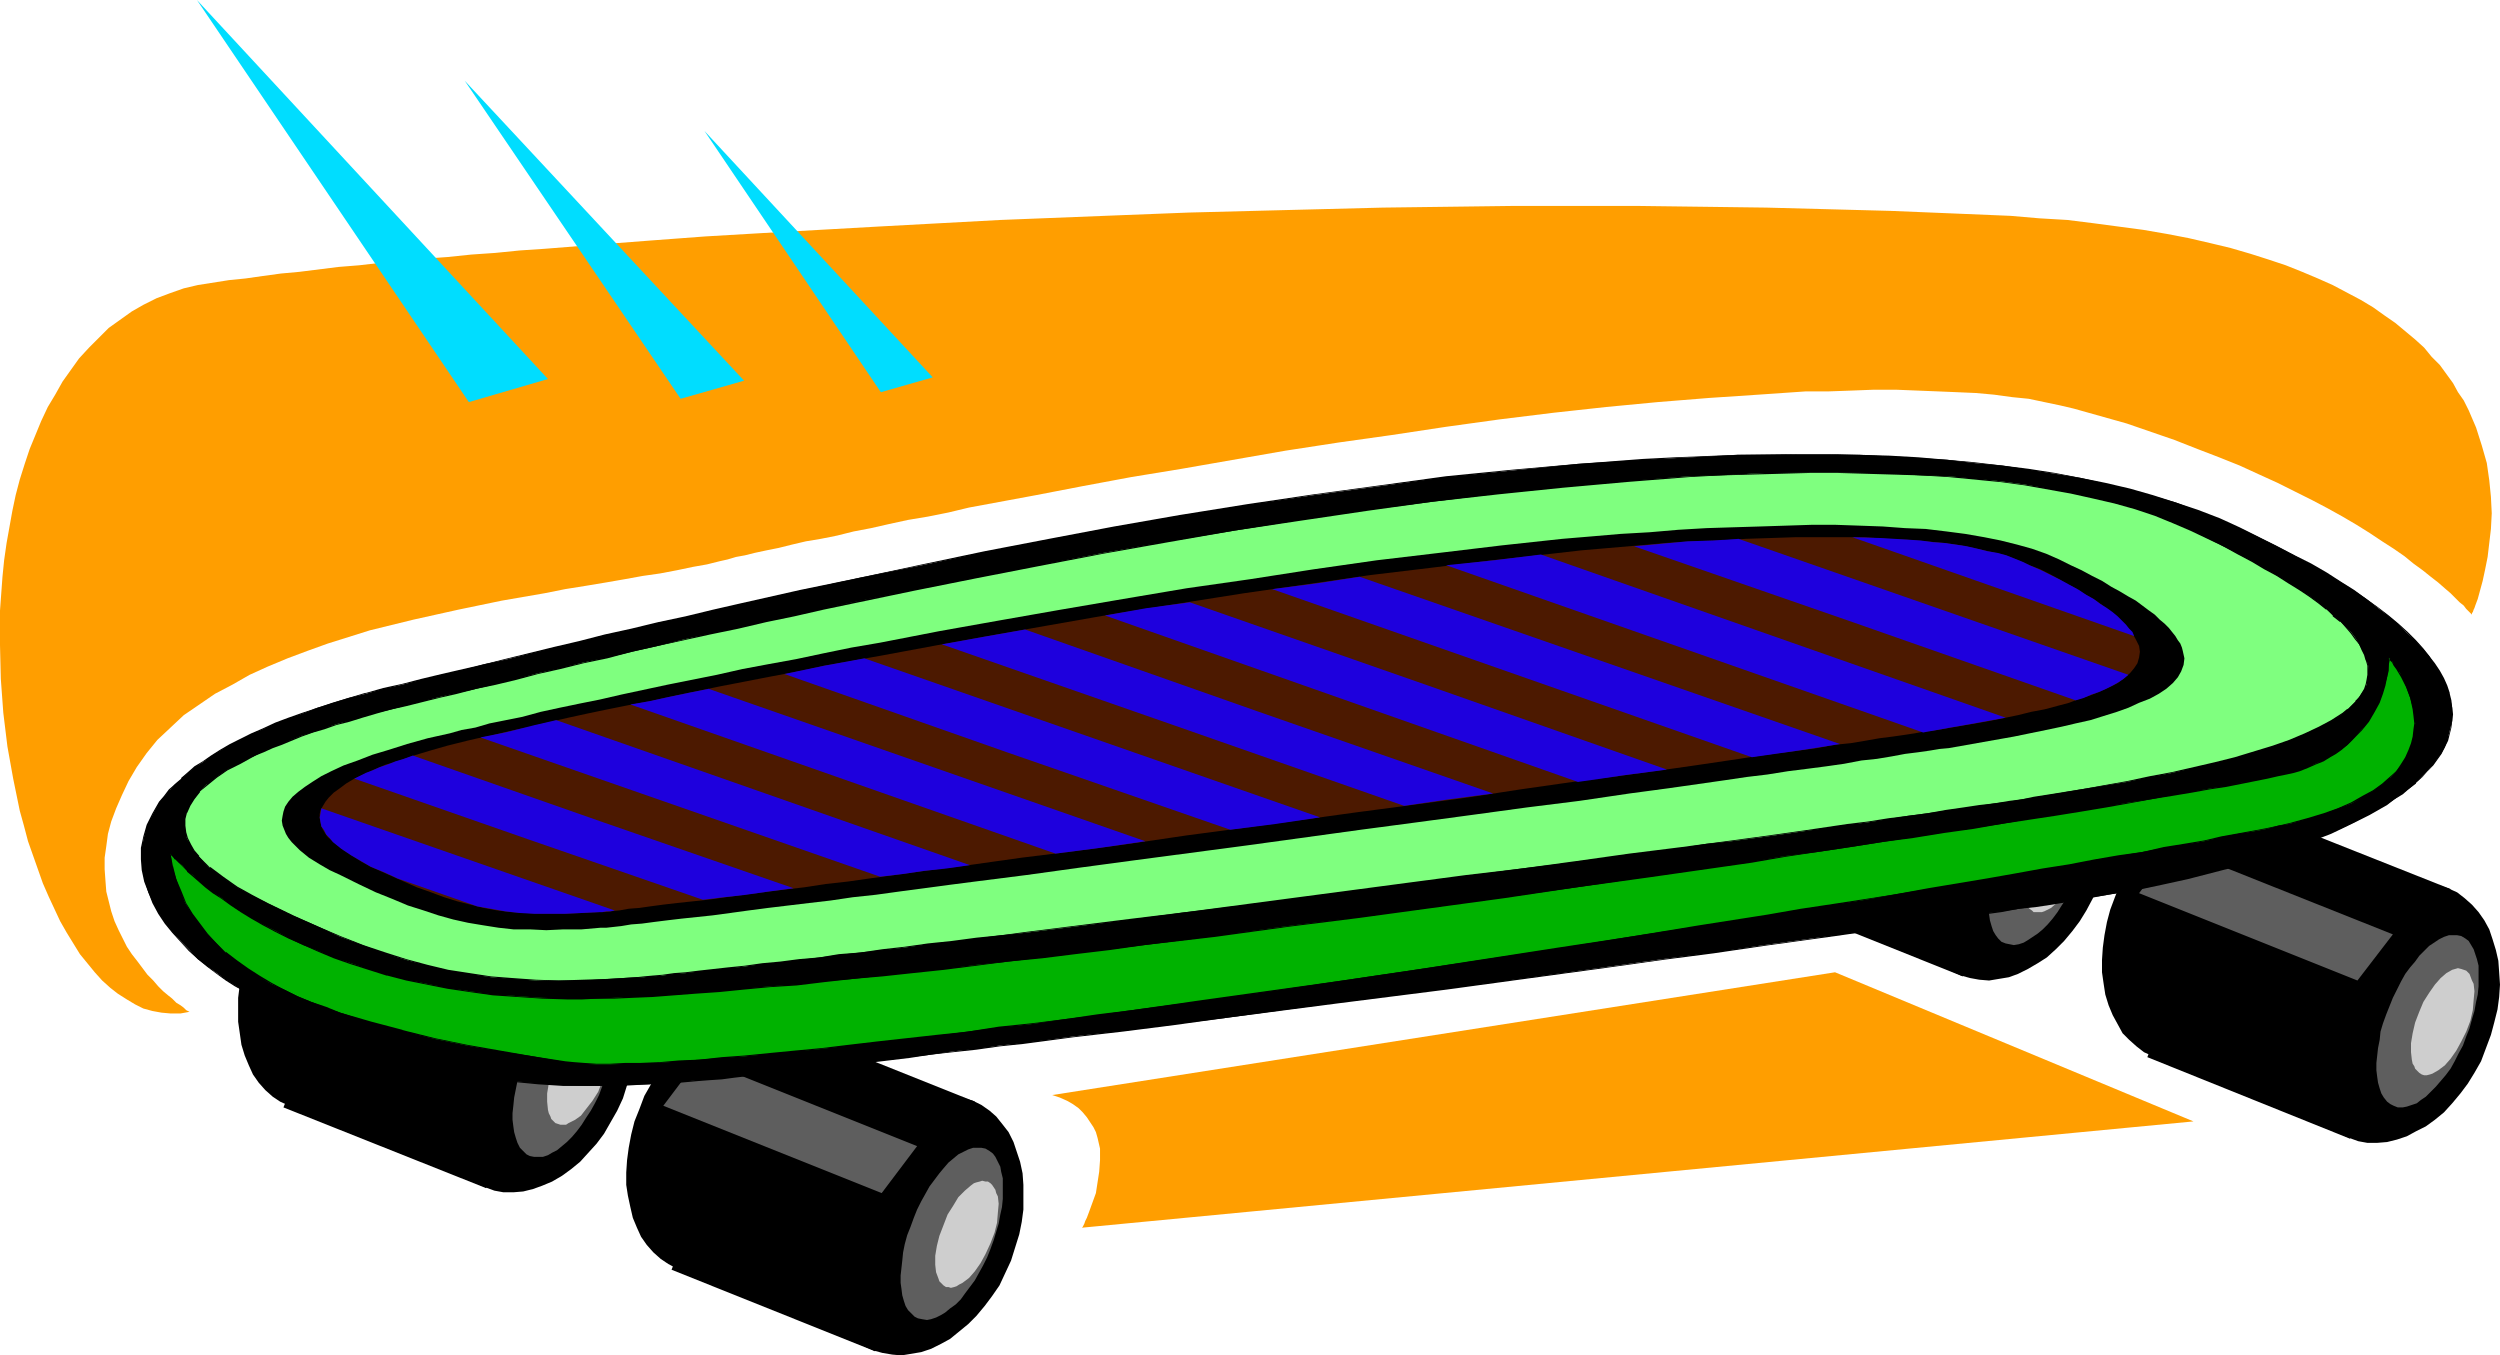 <?xml version="1.0" encoding="UTF-8" standalone="no"?>
<svg
   version="1.0"
   width="129.724mm"
   height="70.332mm"
   id="svg48"
   sodipodi:docname="Skateboard 08.wmf"
   xmlns:inkscape="http://www.inkscape.org/namespaces/inkscape"
   xmlns:sodipodi="http://sodipodi.sourceforge.net/DTD/sodipodi-0.dtd"
   xmlns="http://www.w3.org/2000/svg"
   xmlns:svg="http://www.w3.org/2000/svg">
  <sodipodi:namedview
     id="namedview48"
     pagecolor="#ffffff"
     bordercolor="#000000"
     borderopacity="0.25"
     inkscape:showpageshadow="2"
     inkscape:pageopacity="0.0"
     inkscape:pagecheckerboard="0"
     inkscape:deskcolor="#d1d1d1"
     inkscape:document-units="mm" />
  <defs
     id="defs1">
    <pattern
       id="WMFhbasepattern"
       patternUnits="userSpaceOnUse"
       width="6"
       height="6"
       x="0"
       y="0" />
  </defs>
  <path
     style="fill:#000000;fill-opacity:1;fill-rule:evenodd;stroke:none"
     d="m 190.849,215.889 1.616,0.808 1.616,1.131 1.293,1.131 1.293,1.616 1.131,1.454 0.97,1.939 0.646,1.939 0.646,1.939 0.485,2.262 0.162,2.262 v 2.424 2.424 l -0.323,2.424 -0.485,2.424 -0.808,2.586 -0.808,2.586 -1.131,2.424 -1.131,2.424 -1.454,2.101 -1.454,1.939 -1.616,1.939 -1.616,1.616 -1.778,1.454 -1.778,1.454 -1.778,0.97 -1.939,0.97 -1.939,0.646 -1.939,0.323 -1.939,0.323 -1.778,-0.162 -1.939,-0.323 -1.778,-0.485 -1.778,-0.808 -1.454,-1.131 -1.454,-1.293 -1.293,-1.454 -1.131,-1.616 -0.808,-1.778 -0.808,-1.939 -0.646,-2.101 -0.323,-2.101 -0.323,-2.262 v -2.424 l 0.162,-2.424 0.162,-2.424 0.646,-2.586 0.646,-2.424 0.97,-2.586 1.131,-2.586 1.131,-2.262 1.293,-2.101 1.616,-2.101 1.454,-1.778 1.778,-1.778 1.616,-1.454 1.778,-1.293 1.939,-0.97 1.939,-0.97 1.939,-0.646 1.778,-0.485 1.939,-0.162 1.939,0.162 1.939,0.323 z"
     id="path1" />
  <path
     style="fill:#000000;fill-opacity:1;fill-rule:evenodd;stroke:none"
     d="m 152.389,199.892 1.778,0.808 1.454,0.97 1.454,1.293 1.293,1.454 1.131,1.616 0.808,1.778 0.808,1.939 0.485,2.101 0.485,2.262 0.162,2.262 0.162,2.424 -0.162,2.424 -0.323,2.424 -0.485,2.424 -0.646,2.586 -0.97,2.586 -1.131,2.424 -1.293,2.262 -1.293,2.262 -1.454,1.939 -1.616,1.939 -1.616,1.616 -1.778,1.454 -1.778,1.293 -1.939,1.131 -1.939,0.808 -1.778,0.808 -1.939,0.323 -1.939,0.162 h -1.939 l -1.778,-0.323 -1.778,-0.485 -1.778,-0.97 -1.454,-0.97 -1.454,-1.293 -1.293,-1.454 -1.131,-1.616 -0.808,-1.778 -0.808,-1.939 -0.485,-2.101 -0.485,-2.262 -0.323,-2.101 v -2.424 l 0.162,-2.424 0.323,-2.424 0.485,-2.586 0.646,-2.586 0.97,-2.424 0.97,-2.586 1.293,-2.262 1.293,-2.101 1.616,-2.101 1.454,-1.939 1.778,-1.616 1.778,-1.454 1.778,-1.293 1.778,-1.131 1.939,-0.808 1.939,-0.646 1.939,-0.485 1.778,-0.162 h 1.939 l 1.939,0.323 z"
     id="path2" />
  <path
     style="fill:#000000;fill-opacity:1;fill-rule:evenodd;stroke:none"
     d="m 191.173,216.051 -40.077,-15.998 -19.392,48.963 39.915,15.998 z"
     id="path3" />
  <path
     style="fill:#5e5e5e;fill-opacity:1;fill-rule:evenodd;stroke:none"
     d="m 193.273,225.262 0.808,0.485 0.646,0.485 0.485,0.646 0.485,0.97 0.485,0.97 0.162,0.97 0.323,1.293 v 1.293 1.293 1.454 l -0.162,1.616 -0.323,1.454 -0.323,1.778 -0.485,1.616 -0.485,1.616 -0.646,1.778 -0.646,1.616 -0.808,1.616 -0.808,1.454 -0.808,1.454 -0.97,1.293 -0.97,1.293 -0.808,1.131 -0.97,0.97 -1.131,0.808 -0.97,0.808 -0.808,0.485 -0.97,0.485 -0.97,0.323 -0.808,0.162 -0.97,-0.162 -0.808,-0.162 -0.646,-0.323 -0.646,-0.646 -0.646,-0.646 -0.485,-0.808 -0.323,-0.97 -0.323,-1.131 -0.162,-1.293 -0.162,-1.131 v -1.454 l 0.162,-1.454 0.162,-1.454 0.162,-1.616 0.323,-1.616 0.485,-1.778 0.646,-1.616 0.646,-1.778 0.646,-1.616 0.808,-1.616 0.808,-1.454 0.808,-1.454 0.97,-1.293 0.97,-1.293 0.808,-0.97 0.97,-1.131 0.97,-0.808 0.97,-0.808 0.97,-0.485 0.97,-0.485 0.97,-0.323 h 0.808 0.808 z"
     id="path4" />
  <path
     style="fill:#cecece;fill-opacity:1;fill-rule:evenodd;stroke:none"
     d="m 193.758,231.725 0.485,0.323 0.323,0.323 0.323,0.485 0.323,0.485 0.162,0.646 0.323,0.646 0.162,1.454 -0.162,1.778 -0.162,1.939 -0.485,1.939 -0.808,2.101 -0.97,2.101 -0.97,1.778 -1.131,1.616 -1.131,1.293 -1.293,0.97 -0.646,0.323 -0.485,0.323 -0.485,0.162 -0.646,0.162 -0.485,-0.162 h -0.485 l -0.485,-0.323 -0.323,-0.323 -0.485,-0.485 -0.162,-0.485 -0.485,-1.293 -0.162,-1.454 v -1.778 l 0.323,-1.939 0.485,-1.939 0.808,-2.101 0.808,-2.101 1.131,-1.778 0.97,-1.616 1.293,-1.293 1.131,-0.97 0.646,-0.485 0.485,-0.162 0.646,-0.162 0.485,-0.162 0.646,0.162 z"
     id="path5" />
  <path
     style="fill:#5e5e5e;fill-opacity:1;fill-rule:evenodd;stroke:none"
     d="m 137.037,207.648 42.824,17.129 -6.949,9.211 -42.824,-17.129 z"
     id="path6" />
  <path
     style="fill:#000000;fill-opacity:1;fill-rule:evenodd;stroke:none"
     d="m 480.113,174.198 1.778,0.808 1.454,1.131 1.454,1.293 1.293,1.454 1.131,1.616 0.97,1.778 0.646,1.939 0.646,2.101 0.485,2.101 0.162,2.262 0.162,2.424 -0.162,2.424 -0.323,2.424 -0.646,2.586 -0.646,2.424 -0.97,2.586 -0.97,2.586 -1.293,2.262 -1.293,2.101 -1.454,1.939 -1.616,1.939 -1.616,1.778 -1.778,1.454 -1.778,1.293 -1.939,0.97 -1.778,0.97 -1.939,0.646 -1.939,0.485 -1.939,0.162 h -1.939 l -1.778,-0.323 -1.778,-0.646 -1.778,-0.808 -1.454,-0.97 -1.454,-1.293 -1.293,-1.454 -1.131,-1.778 -0.97,-1.778 -0.646,-1.778 -0.646,-2.101 -0.323,-2.262 -0.323,-2.262 v -2.424 l 0.162,-2.424 0.323,-2.424 0.485,-2.586 0.646,-2.424 0.97,-2.586 0.97,-2.424 1.293,-2.262 1.293,-2.262 1.616,-1.939 1.454,-1.939 1.616,-1.616 1.778,-1.454 1.778,-1.293 1.939,-1.131 1.939,-0.808 1.778,-0.646 1.939,-0.485 1.939,-0.162 h 1.939 l 1.778,0.323 z"
     id="path7" />
  <path
     style="fill:#000000;fill-opacity:1;fill-rule:evenodd;stroke:none"
     d="m 441.814,158.2 1.778,0.97 1.454,0.97 1.454,1.293 1.293,1.454 0.97,1.616 0.97,1.778 0.808,1.939 0.646,2.101 0.323,2.101 0.162,2.262 0.162,2.424 -0.162,2.424 -0.323,2.424 -0.485,2.586 -0.646,2.424 -0.97,2.586 -1.131,2.424 -1.293,2.424 -1.293,2.101 -1.454,2.101 -1.616,1.778 -1.616,1.616 -1.778,1.616 -1.778,1.293 -1.939,1.131 -1.939,0.808 -1.778,0.646 -1.939,0.485 -1.939,0.162 h -1.939 l -1.778,-0.323 -1.778,-0.646 -1.778,-0.808 -1.454,-1.131 -1.454,-1.293 -1.293,-1.293 -0.97,-1.778 -0.97,-1.778 -0.808,-1.939 -0.646,-2.101 -0.323,-2.101 -0.323,-2.262 v -2.424 l 0.162,-2.424 0.323,-2.424 0.485,-2.586 0.646,-2.424 0.97,-2.586 0.97,-2.424 1.293,-2.424 1.454,-2.101 1.454,-1.939 1.616,-1.939 1.616,-1.616 1.778,-1.454 1.778,-1.293 1.778,-1.131 1.939,-0.97 1.939,-0.646 1.939,-0.323 1.778,-0.162 h 1.939 l 1.939,0.323 z"
     id="path8" />
  <path
     style="fill:#000000;fill-opacity:1;fill-rule:evenodd;stroke:none"
     d="m 480.598,174.36 -39.915,-15.836 -19.554,48.801 39.754,15.998 z"
     id="path9" />
  <path
     style="fill:#5e5e5e;fill-opacity:1;fill-rule:evenodd;stroke:none"
     d="m 482.699,183.571 0.808,0.485 0.646,0.485 0.485,0.808 0.485,0.808 0.323,0.97 0.323,0.97 0.323,1.293 v 1.293 1.293 1.454 l -0.162,1.616 -0.323,1.454 -0.323,1.778 -0.485,1.616 -0.485,1.778 -0.646,1.616 -0.646,1.778 -0.808,1.454 -0.808,1.616 -0.808,1.454 -0.97,1.293 -0.97,1.131 -0.97,1.131 -0.97,0.97 -0.97,0.97 -0.97,0.646 -0.808,0.646 -0.97,0.323 -0.97,0.323 -0.808,0.162 h -0.97 l -0.808,-0.323 -0.646,-0.323 -0.646,-0.485 -0.646,-0.808 -0.485,-0.808 -0.323,-0.97 -0.323,-1.131 -0.162,-1.131 -0.162,-1.293 v -1.454 l 0.162,-1.454 0.162,-1.454 0.323,-1.616 0.162,-1.616 0.485,-1.616 0.646,-1.778 0.646,-1.616 0.646,-1.616 0.808,-1.616 0.808,-1.616 0.808,-1.454 0.97,-1.293 0.97,-1.131 0.808,-1.131 0.97,-0.97 0.97,-0.97 0.97,-0.646 0.97,-0.646 0.97,-0.485 0.97,-0.323 h 0.808 0.808 z"
     id="path10" />
  <path
     style="fill:#cecece;fill-opacity:1;fill-rule:evenodd;stroke:none"
     d="m 483.183,190.196 0.485,0.162 0.323,0.323 0.323,0.323 0.485,1.293 0.323,0.646 0.162,1.454 -0.162,1.778 -0.162,1.939 -0.485,2.101 -0.808,2.101 -0.97,1.939 -0.97,1.778 -1.131,1.616 -1.131,1.293 -1.293,0.97 -1.131,0.646 -0.485,0.162 -0.646,0.162 h -0.485 l -0.485,-0.162 -0.485,-0.323 -0.323,-0.323 -0.485,-0.485 -0.162,-0.485 -0.323,-0.485 -0.162,-0.808 -0.162,-1.454 v -1.778 l 0.323,-1.939 0.485,-2.101 0.808,-2.101 0.808,-1.939 1.131,-1.778 1.131,-1.616 1.131,-1.293 1.131,-0.97 1.131,-0.646 1.131,-0.323 0.646,0.162 z"
     id="path11" />
  <path
     style="fill:#5e5e5e;fill-opacity:1;fill-rule:evenodd;stroke:none"
     d="m 426.3,166.118 42.986,17.129 -6.949,9.049 -42.824,-17.129 z"
     id="path12" />
  <path
     style="fill:#000000;fill-opacity:1;fill-rule:evenodd;stroke:none"
     d="m 114.574,184.055 1.778,0.808 1.616,0.97 1.293,1.293 1.293,1.454 1.131,1.616 0.97,1.778 0.646,1.939 0.646,2.101 0.323,2.101 0.323,2.424 v 2.262 2.424 l -0.323,2.586 -0.646,2.424 -0.646,2.586 -0.808,2.586 -1.131,2.424 -1.293,2.262 -1.293,2.262 -1.454,1.939 -1.616,1.778 -1.616,1.778 -1.778,1.454 -1.778,1.293 -1.939,1.131 -1.939,0.808 -1.778,0.646 -1.939,0.485 -1.939,0.162 h -1.939 l -1.778,-0.323 -1.778,-0.646 -1.778,-0.808 -1.454,-0.97 -1.454,-1.293 -1.293,-1.454 -1.131,-1.616 -0.808,-1.778 -0.808,-1.939 -0.646,-2.101 -0.323,-2.101 -0.323,-2.424 v -2.262 l 0.162,-2.424 0.323,-2.586 0.485,-2.424 0.646,-2.586 0.97,-2.586 0.97,-2.424 1.293,-2.262 1.293,-2.101 1.454,-2.101 1.616,-1.778 1.616,-1.778 1.778,-1.454 1.939,-1.293 1.778,-0.97 1.778,-0.97 1.939,-0.646 1.939,-0.485 1.939,-0.162 h 1.939 l 1.778,0.323 z"
     id="path13" />
  <path
     style="fill:#000000;fill-opacity:1;fill-rule:evenodd;stroke:none"
     d="m 76.275,168.058 1.778,0.808 1.454,0.97 1.454,1.293 1.293,1.454 0.97,1.616 0.97,1.778 0.808,1.939 0.646,2.101 0.323,2.101 0.323,2.262 v 2.424 l -0.162,2.424 -0.323,2.424 -0.485,2.586 -0.646,2.586 -0.97,2.424 -1.131,2.424 -1.131,2.424 -1.454,2.101 -1.454,2.101 -1.616,1.778 -1.616,1.616 -1.778,1.616 -1.778,1.293 -1.939,1.131 -1.778,0.808 -1.939,0.646 -1.939,0.485 -1.939,0.162 h -1.778 l -1.939,-0.323 -1.778,-0.646 -1.778,-0.808 -1.454,-0.97 -1.454,-1.293 -1.293,-1.454 -1.131,-1.616 -0.808,-1.778 -0.808,-1.939 -0.646,-2.101 -0.323,-2.262 -0.323,-2.262 v -2.262 -2.424 l 0.323,-2.586 0.646,-2.424 0.646,-2.586 0.97,-2.424 1.131,-2.586 1.131,-2.262 1.454,-2.262 1.454,-1.939 1.616,-1.939 1.616,-1.616 1.778,-1.454 1.778,-1.293 1.939,-1.131 1.778,-0.808 1.939,-0.646 1.939,-0.485 1.939,-0.162 h 1.778 l 1.939,0.323 z"
     id="path14" />
  <path
     style="fill:#000000;fill-opacity:1;fill-rule:evenodd;stroke:none"
     d="m 114.897,184.055 -39.754,-15.836 -19.554,48.963 39.754,15.836 z"
     id="path15" />
  <path
     style="fill:#5e5e5e;fill-opacity:1;fill-rule:evenodd;stroke:none"
     d="m 117.16,193.428 0.808,0.323 0.646,0.646 0.485,0.646 0.485,0.808 0.485,0.97 0.323,1.131 0.162,1.131 0.162,1.293 v 1.454 l -0.162,1.454 -0.162,1.454 -0.323,1.616 -0.323,1.616 -0.485,1.616 -0.485,1.778 -0.646,1.616 -0.646,1.778 -0.808,1.616 -0.808,1.454 -0.97,1.454 -0.808,1.293 -0.97,1.293 -0.97,1.131 -0.97,0.97 -0.97,0.808 -0.97,0.808 -0.97,0.485 -0.808,0.485 -0.97,0.323 h -0.97 -0.808 l -0.808,-0.162 -0.646,-0.323 -0.646,-0.646 -0.646,-0.646 -0.485,-0.97 -0.323,-0.97 -0.323,-1.131 -0.162,-1.131 -0.162,-1.293 v -1.293 l 0.162,-1.454 0.162,-1.616 0.646,-3.232 0.323,-1.616 0.646,-1.616 0.646,-1.778 0.646,-1.616 0.808,-1.616 1.616,-2.909 0.97,-1.454 0.808,-1.131 0.97,-1.131 0.97,-0.97 0.97,-0.808 0.97,-0.808 0.97,-0.646 0.97,-0.485 0.808,-0.162 0.97,-0.162 0.808,0.162 z"
     id="path16" />
  <path
     style="fill:#cecece;fill-opacity:1;fill-rule:evenodd;stroke:none"
     d="m 117.645,199.892 0.485,0.323 0.323,0.323 0.323,0.323 0.323,0.485 0.323,0.646 0.162,0.646 0.162,1.616 v 1.778 l -0.323,1.778 -0.485,2.101 -0.808,2.101 -0.808,2.101 -1.131,1.778 -1.131,1.454 -1.131,1.454 -1.131,0.808 -1.293,0.646 -0.485,0.323 h -0.646 -0.485 l -0.485,-0.162 -0.485,-0.162 -0.323,-0.323 -0.485,-0.485 -0.162,-0.485 -0.323,-0.646 -0.162,-0.646 -0.162,-1.616 v -1.616 l 0.323,-1.939 0.485,-2.101 0.646,-2.101 0.97,-2.101 1.131,-1.778 0.97,-1.454 1.293,-1.454 1.131,-0.97 0.646,-0.323 0.646,-0.323 0.485,-0.162 h 0.485 0.646 z"
     id="path17" />
  <path
     style="fill:#5e5e5e;fill-opacity:1;fill-rule:evenodd;stroke:none"
     d="m 60.762,175.814 42.986,17.129 -6.787,9.211 -42.986,-17.129 z"
     id="path18" />
  <path
     style="fill:#000000;fill-opacity:1;fill-rule:evenodd;stroke:none"
     d="m 404.161,142.364 1.616,0.97 1.616,0.97 1.454,1.293 1.293,1.454 0.97,1.616 0.97,1.778 0.808,1.939 0.485,2.101 0.485,2.101 0.162,2.262 0.162,2.424 -0.162,2.424 -0.323,2.424 -0.485,2.586 -0.808,2.424 -0.808,2.586 -1.131,2.424 -1.293,2.424 -1.293,2.101 -1.454,1.939 -1.616,1.939 -1.616,1.616 -1.778,1.616 -1.778,1.131 -1.939,1.131 -1.939,0.97 -1.778,0.646 -1.939,0.323 -1.939,0.323 -1.939,-0.162 -1.778,-0.323 -1.778,-0.485 -1.778,-0.808 -1.454,-1.131 -1.454,-1.293 -1.293,-1.454 -1.131,-1.616 -0.808,-1.778 -0.808,-1.939 -0.646,-2.101 -0.323,-2.101 -0.323,-2.262 v -2.424 l 0.162,-2.424 0.323,-2.424 0.485,-2.586 0.646,-2.424 0.97,-2.586 0.97,-2.424 1.293,-2.424 1.293,-2.101 1.454,-1.939 1.616,-1.939 1.616,-1.616 1.778,-1.454 1.778,-1.293 1.939,-1.131 1.778,-0.808 1.939,-0.808 1.939,-0.323 1.939,-0.162 h 1.939 l 1.778,0.323 z"
     id="path19" />
  <path
     style="fill:#000000;fill-opacity:1;fill-rule:evenodd;stroke:none"
     d="m 365.7,126.366 1.778,0.808 1.454,0.97 1.454,1.293 1.131,1.454 1.131,1.778 0.97,1.778 0.808,1.939 0.485,2.101 0.485,2.101 0.162,2.262 0.162,2.424 -0.162,2.424 -0.323,2.424 -0.485,2.586 -0.646,2.424 -0.97,2.586 -1.131,2.424 -1.131,2.424 -1.454,2.101 -1.454,1.939 -1.616,1.939 -1.616,1.616 -1.778,1.454 -1.778,1.293 -1.939,1.131 -1.778,0.97 -1.939,0.646 -1.939,0.323 -1.939,0.323 -1.939,-0.162 -1.778,-0.323 -1.778,-0.485 -1.778,-0.808 -1.454,-1.131 -1.454,-1.293 -1.293,-1.454 -1.131,-1.616 -0.97,-1.778 -0.646,-1.939 -0.646,-2.101 -0.323,-2.101 -0.323,-2.262 v -2.424 -2.424 l 0.323,-2.424 0.646,-2.424 0.646,-2.586 0.808,-2.586 1.131,-2.424 1.293,-2.262 1.293,-2.262 1.454,-1.939 1.616,-1.939 1.778,-1.616 1.778,-1.616 1.778,-1.131 1.778,-1.131 1.939,-0.97 1.939,-0.646 1.939,-0.323 1.939,-0.323 h 1.778 l 1.939,0.323 z"
     id="path20" />
  <path
     style="fill:#000000;fill-opacity:1;fill-rule:evenodd;stroke:none"
     d="m 404.323,142.526 -39.754,-15.836 -19.554,48.801 39.915,15.998 z"
     id="path21" />
  <path
     style="fill:#5e5e5e;fill-opacity:1;fill-rule:evenodd;stroke:none"
     d="m 406.585,151.898 0.808,0.323 0.646,0.485 0.485,0.808 0.485,0.808 0.485,0.97 0.323,1.131 0.162,1.131 0.162,1.293 v 1.293 l -0.162,1.454 -0.162,1.616 -0.646,3.232 -0.323,1.616 -0.646,1.616 -0.646,1.778 -0.646,1.616 -0.808,1.616 -0.808,1.454 -0.97,1.454 -0.808,1.293 -0.97,1.293 -0.97,1.131 -0.97,0.97 -0.97,0.808 -0.97,0.646 -0.97,0.646 -0.808,0.485 -0.97,0.323 -0.97,0.162 -0.808,-0.162 -0.808,-0.162 -0.808,-0.323 -0.646,-0.646 -0.485,-0.646 -0.485,-0.808 -0.323,-0.97 -0.323,-1.131 -0.162,-1.131 -0.162,-1.293 v -1.454 -1.454 l 0.162,-1.454 0.323,-1.616 0.323,-1.616 0.485,-1.616 0.646,-1.778 0.485,-1.616 0.808,-1.616 0.808,-1.616 0.808,-1.616 0.808,-1.454 0.97,-1.293 0.97,-1.131 0.808,-1.131 0.97,-0.97 0.97,-0.97 0.97,-0.646 0.97,-0.646 0.97,-0.485 0.808,-0.162 0.97,-0.162 h 0.808 z"
     id="path22" />
  <path
     style="fill:#cecece;fill-opacity:1;fill-rule:evenodd;stroke:none"
     d="m 407.07,158.362 0.323,0.162 0.485,0.323 0.323,0.485 0.485,1.131 0.162,0.646 0.323,1.454 v 1.778 l -0.323,1.939 -0.485,2.101 -0.808,2.101 -0.808,1.939 -1.131,1.778 -0.97,1.616 -1.293,1.293 -1.131,0.97 -1.293,0.646 -0.485,0.162 h -0.485 -0.485 -0.646 l -0.323,-0.323 -0.485,-0.323 -0.485,-0.485 -0.162,-0.485 -0.323,-0.646 -0.162,-0.646 -0.162,-1.454 v -1.778 l 0.323,-1.939 0.485,-1.939 0.646,-2.101 0.97,-2.101 1.131,-1.778 1.131,-1.616 1.131,-1.293 1.131,-0.97 1.293,-0.646 0.485,-0.162 h 0.485 0.485 z"
     id="path23" />
  <path
     style="fill:#5e5e5e;fill-opacity:1;fill-rule:evenodd;stroke:none"
     d="m 350.187,134.284 42.986,17.129 -6.787,9.211 -42.986,-17.291 z"
     id="path24" />
  <path
     style="fill:#000000;fill-opacity:1;fill-rule:evenodd;stroke:none"
     d="m 49.611,195.205 -1.778,-0.808 -1.778,-1.131 -1.778,-1.131 -1.778,-1.293 -1.778,-1.293 -1.939,-1.454 -1.616,-1.778 -1.616,-1.616 -1.616,-1.778 -1.454,-1.939 -1.293,-1.939 -1.131,-1.939 -0.97,-2.101 -0.646,-2.101 -0.485,-2.262 -0.162,-2.101 v -2.262 l 0.485,-2.262 0.646,-2.262 1.131,-2.262 0.646,-1.131 0.646,-1.131 0.97,-1.131 0.97,-1.131 0.97,-1.131 1.293,-1.131 1.293,-1.131 1.454,-1.131 1.454,-0.97 1.616,-1.131 1.778,-1.131 1.939,-1.131 2.101,-0.97 2.101,-1.131 2.262,-0.97 2.424,-1.131 2.586,-0.97 2.747,-0.97 2.909,-1.131 3.07,-0.97 3.07,-0.97 3.394,-0.808 3.394,-0.97 3.717,-0.808 3.717,-0.97 4.04,-0.97 4.202,-0.97 4.202,-1.131 4.525,-0.97 4.525,-1.131 4.686,-1.131 4.848,-1.131 5.01,-1.293 5.171,-1.131 5.333,-1.293 5.333,-1.131 5.333,-1.293 5.656,-1.293 11.474,-2.586 11.797,-2.586 12.12,-2.424 12.282,-2.586 12.605,-2.424 12.766,-2.424 12.928,-2.262 13.09,-2.101 13.09,-1.939 13.09,-1.778 12.928,-1.778 13.09,-1.293 12.766,-1.293 12.766,-0.808 6.302,-0.323 12.282,-0.646 h 12.12 5.979 5.818 l 5.818,0.323 5.656,0.323 5.656,0.323 5.333,0.646 5.494,0.485 5.171,0.808 5.171,0.808 5.01,0.808 4.848,1.131 4.848,1.131 4.525,1.293 4.525,1.293 4.202,1.616 4.202,1.616 4.04,1.778 3.717,1.778 3.555,1.778 3.394,1.778 3.232,1.778 3.07,1.778 2.747,1.616 2.747,1.778 2.424,1.616 2.262,1.778 2.101,1.616 1.939,1.616 1.616,1.616 1.616,1.454 1.454,1.616 1.293,1.454 0.97,1.616 0.97,1.454 0.808,1.454 0.646,1.293 0.485,1.616 0.323,1.293 0.323,1.454 v 1.293 1.293 l -0.323,1.293 -0.323,1.293 -0.323,1.293 -0.485,1.293 -0.646,1.131 -0.97,1.293 -0.808,1.131 -0.97,1.131 -1.131,1.131 -1.131,1.131 -1.293,1.131 -1.454,0.97 -1.454,1.131 -1.454,0.97 -3.394,1.939 -3.717,1.939 -3.878,1.778 -4.202,1.616 -4.525,1.778 -4.686,1.454 -4.686,1.454 -5.01,1.293 -5.01,1.293 -5.171,1.131 -5.333,1.131 -5.171,0.97 -5.333,0.808 -2.747,0.485 -2.909,0.485 -3.232,0.485 -3.232,0.485 -3.394,0.485 -3.555,0.485 -3.717,0.646 -3.878,0.646 -4.04,0.485 -4.202,0.646 -4.202,0.646 -4.363,0.485 -4.525,0.646 -4.686,0.646 -9.373,1.293 -9.858,1.454 -10.019,1.293 -10.342,1.454 -10.504,1.454 -21.493,2.909 -21.654,2.747 -10.666,1.454 -10.504,1.454 -10.504,1.293 -10.181,1.293 -9.858,1.131 -9.696,1.293 -4.686,0.485 -4.525,0.646 -4.525,0.485 -4.363,0.646 -4.202,0.485 -4.04,0.485 -4.04,0.485 -3.717,0.485 -3.717,0.323 -3.555,0.485 -3.394,0.323 -3.232,0.323 -3.07,0.323 -2.909,0.323 -2.747,0.323 -2.424,0.323 -2.424,0.162 -2.101,0.162 -1.778,0.162 -1.778,0.162 -3.07,0.162 -3.07,0.323 -5.818,0.162 -5.494,0.162 -5.494,-0.162 -5.01,-0.323 -5.01,-0.485 -4.848,-0.646 -4.848,-0.808 -4.848,-1.131 -4.686,-1.293 -5.01,-1.616 -4.848,-1.616 -5.171,-2.101 -5.333,-2.262 -5.494,-2.424 -2.909,-1.454 z"
     id="path25" />
  <path
     style="fill:#000000;fill-opacity:1;fill-rule:evenodd;stroke:none"
     d="m 49.611,195.044 -1.616,-0.808 -1.778,-0.97 -1.939,-1.293 -1.778,-1.131 -1.778,-1.454 -1.778,-1.454 v 0 l -1.778,-1.616 -1.616,-1.616 v 0 l -1.454,-1.778 -1.454,-1.939 -1.293,-1.939 -1.131,-1.939 -0.97,-2.101 -0.646,-2.101 v 0 l -0.485,-2.262 -0.162,-2.101 v -2.262 l 0.323,-2.262 v 0.162 l 0.808,-2.262 0.97,-2.262 0.646,-1.131 0.808,-1.131 0.97,-1.293 0.97,-1.131 h -0.162 l 1.131,-0.97 1.131,-1.293 v 0.162 l 1.293,-1.131 1.454,-1.131 1.454,-1.131 1.778,-0.97 1.778,-1.293 1.939,-0.97 4.202,-2.101 2.262,-1.131 2.424,-0.97 2.586,-0.97 2.747,-1.131 2.747,-0.97 3.07,-0.97 3.07,-0.97 3.394,-0.97 v 0 l 3.394,-0.808 3.717,-0.97 3.717,-0.808 4.04,-0.97 4.202,-0.97 4.202,-1.131 4.525,-1.131 9.211,-2.101 4.848,-1.131 5.01,-1.293 5.171,-1.131 5.333,-1.293 5.333,-1.131 5.333,-1.293 5.656,-1.293 11.474,-2.586 11.797,-2.586 12.12,-2.586 12.282,-2.424 12.605,-2.424 12.766,-2.424 12.928,-2.262 13.09,-2.101 13.09,-2.101 13.09,-1.778 12.928,-1.616 13.09,-1.454 12.766,-1.131 12.766,-0.808 6.302,-0.485 12.282,-0.485 12.12,-0.162 h 5.979 l 5.818,0.162 5.818,0.323 5.656,0.323 5.656,0.323 5.333,0.485 5.494,0.646 5.171,0.808 5.171,0.646 5.01,0.97 4.848,1.131 4.848,1.131 h -0.162 l 4.686,1.293 4.363,1.293 4.363,1.616 4.202,1.616 3.878,1.778 3.878,1.778 3.555,1.778 3.394,1.778 3.232,1.778 3.07,1.778 2.747,1.616 2.586,1.778 2.424,1.616 2.424,1.616 2.101,1.778 1.778,1.616 v -0.162 l 1.778,1.616 1.616,1.616 v 0 l 1.293,1.454 1.293,1.616 0.97,1.454 0.97,1.454 0.808,1.454 0.646,1.454 0.485,1.454 v 0 l 0.323,1.293 0.323,1.454 v 1.293 1.293 l -0.162,1.293 -0.323,1.293 v 0 l -0.485,1.131 -0.485,1.293 -0.646,1.293 -0.808,1.131 -0.97,1.131 h 0.162 l -0.97,1.293 -1.131,1.131 -1.293,0.97 v 0 l -1.293,1.131 -1.293,0.97 -1.454,1.131 -1.616,0.97 -3.394,1.939 -3.555,1.939 -4.04,1.778 -4.202,1.778 -4.363,1.616 -4.686,1.454 -4.848,1.454 -4.848,1.293 v 0 l -5.01,1.293 -5.171,1.131 -5.333,1.131 -5.171,0.97 -5.333,0.808 -2.747,0.485 -2.909,0.485 -3.232,0.485 -3.232,0.485 -3.394,0.485 -3.555,0.646 -3.717,0.485 -3.878,0.646 -4.04,0.485 -4.202,0.646 -4.202,0.646 -4.363,0.485 -4.525,0.646 -4.686,0.808 -9.373,1.293 -9.858,1.293 -10.019,1.454 -10.342,1.454 -31.997,4.201 -21.654,2.747 -21.17,2.909 -10.504,1.293 -10.181,1.293 -9.858,1.293 -9.696,1.131 -4.686,0.646 -4.525,0.485 -4.525,0.646 -4.363,0.485 -4.202,0.485 -4.04,0.485 -4.04,0.485 -3.717,0.485 -3.717,0.323 -3.555,0.485 -3.394,0.323 -3.232,0.485 -3.07,0.323 -2.909,0.323 -2.747,0.162 -2.424,0.323 -2.424,0.162 -2.101,0.162 -1.778,0.323 h -1.778 l -3.07,0.323 -3.07,0.162 -5.818,0.162 -5.494,0.162 -5.494,-0.162 -5.01,-0.323 -5.01,-0.323 -4.848,-0.646 -4.848,-0.97 -4.848,-1.131 h 0.162 l -4.848,-1.293 -4.848,-1.454 -5.01,-1.778 -5.171,-2.101 -5.171,-2.262 -5.656,-2.424 -2.909,-1.454 -2.909,-1.454 -0.162,0.323 3.07,1.454 2.747,1.293 5.656,2.586 5.333,2.262 5.01,2.101 5.01,1.616 4.848,1.616 4.848,1.293 v 0 l 4.848,1.131 4.848,0.808 4.848,0.646 5.01,0.485 5.01,0.323 h 5.494 5.494 l 5.818,-0.323 3.07,-0.162 3.07,-0.162 1.778,-0.162 1.778,-0.162 2.101,-0.162 2.424,-0.162 2.424,-0.323 2.747,-0.323 2.909,-0.323 3.07,-0.323 3.232,-0.323 3.394,-0.485 3.555,-0.323 3.717,-0.485 3.717,-0.323 4.04,-0.485 4.04,-0.485 4.202,-0.646 4.363,-0.485 4.525,-0.485 4.525,-0.646 4.686,-0.485 9.696,-1.293 9.858,-1.131 10.181,-1.293 10.504,-1.454 21.17,-2.747 21.654,-2.747 31.997,-4.363 10.342,-1.454 10.019,-1.293 9.858,-1.454 9.373,-1.293 4.686,-0.646 4.525,-0.646 4.363,-0.646 4.202,-0.646 4.202,-0.485 4.04,-0.646 3.878,-0.485 3.717,-0.646 3.555,-0.485 3.394,-0.646 3.232,-0.323 3.232,-0.485 2.909,-0.485 2.747,-0.485 5.333,-0.97 5.171,-0.808 5.333,-1.131 5.171,-1.131 5.01,-1.293 v 0 l 5.01,-1.293 4.848,-1.616 4.686,-1.454 4.363,-1.616 4.202,-1.616 4.04,-1.939 3.555,-1.778 3.394,-1.939 1.454,-1.131 1.616,-0.97 1.293,-1.131 1.293,-0.97 v -0.162 l 1.293,-1.131 0.97,-1.131 1.131,-1.131 v 0 l 0.808,-1.131 0.808,-1.131 0.646,-1.293 0.646,-1.293 0.323,-1.293 v 0 l 0.323,-1.293 0.162,-1.293 0.162,-1.293 -0.162,-1.293 -0.162,-1.454 -0.323,-1.293 v -0.162 l -0.485,-1.454 -0.646,-1.454 -0.808,-1.454 -0.97,-1.454 -1.131,-1.454 -1.131,-1.454 -1.454,-1.616 v 0 l -1.616,-1.616 -1.778,-1.616 v 0 l -1.939,-1.616 -2.101,-1.616 -2.262,-1.616 -2.424,-1.778 -2.586,-1.616 -2.747,-1.778 -3.07,-1.778 -3.232,-1.616 -3.394,-1.778 -3.555,-1.778 -3.878,-1.939 -3.878,-1.778 -4.202,-1.616 -4.363,-1.454 -4.525,-1.454 -4.525,-1.293 v 0 l -4.848,-1.131 -4.848,-0.97 -5.01,-0.97 -5.171,-0.808 -5.171,-0.646 -5.494,-0.646 -5.333,-0.485 -5.656,-0.485 -5.656,-0.323 -5.818,-0.162 -5.818,-0.162 H 352.934 l -12.12,0.162 -12.282,0.485 -6.302,0.323 -12.766,0.97 -12.766,1.131 -13.09,1.293 -12.928,1.778 -13.09,1.778 -13.09,1.939 -13.09,2.101 -12.928,2.262 -12.766,2.424 -12.605,2.424 -12.282,2.586 -12.12,2.586 -11.797,2.424 -11.474,2.586 -5.656,1.293 -5.333,1.293 -5.333,1.131 -5.333,1.293 -5.171,1.131 -5.01,1.293 -4.848,1.131 -9.211,2.262 -4.525,1.131 -4.202,0.97 -4.202,0.97 -4.04,0.97 -3.717,0.97 -3.717,0.808 -3.394,0.97 h -0.162 l -3.232,0.97 -3.232,0.97 -2.909,0.97 -2.909,0.97 -2.747,0.97 -2.586,0.97 -2.424,1.131 -2.262,0.97 -4.202,2.101 -1.939,1.131 -1.778,1.131 -1.616,1.131 -1.616,0.97 -1.454,1.293 -1.131,0.97 v 0.162 l -1.293,1.131 -1.131,0.97 v 0 l -0.97,1.293 -0.97,1.131 -0.646,1.131 -0.646,1.131 -1.131,2.262 -0.646,2.262 v 0 l -0.485,2.262 v 2.262 l 0.162,2.101 0.485,2.262 v 0 l 0.808,2.101 0.808,2.101 1.131,2.101 1.293,1.939 1.454,1.778 1.616,1.778 v 0 l 1.616,1.778 1.778,1.616 v 0 l 1.778,1.454 1.939,1.454 1.778,1.293 1.778,1.131 1.778,0.97 1.616,0.97 z"
     id="path26" />
  <path
     style="fill:#7fff7f;fill-opacity:1;fill-rule:evenodd;stroke:none"
     d="m 52.358,177.107 -2.909,-1.454 -2.909,-1.616 -2.909,-1.939 -1.293,-0.97 -1.293,-0.97 -1.131,-1.131 -0.97,-1.131 -0.97,-1.131 -0.646,-1.131 -0.646,-1.131 -0.323,-1.293 -0.162,-1.293 v -1.293 l 0.323,-1.293 0.646,-1.293 0.808,-1.293 1.131,-1.454 1.454,-1.454 1.939,-1.454 2.101,-1.454 1.131,-0.646 1.293,-0.646 1.454,-0.808 1.616,-0.646 1.454,-0.808 1.778,-0.808 1.778,-0.646 4.04,-1.616 2.101,-0.646 2.262,-0.808 2.424,-0.808 2.424,-0.646 2.747,-0.808 2.747,-0.808 2.909,-0.646 2.909,-0.808 3.232,-0.808 3.232,-0.808 3.555,-0.808 3.717,-0.808 3.878,-0.97 4.04,-0.97 4.202,-1.131 4.363,-0.97 4.525,-1.131 4.686,-0.97 4.848,-1.131 5.01,-1.131 5.171,-1.293 5.171,-1.131 5.494,-1.131 5.494,-1.293 5.494,-1.131 5.656,-1.293 5.818,-1.293 11.958,-2.424 12.12,-2.424 12.443,-2.424 12.605,-2.424 12.766,-2.262 12.928,-2.101 12.928,-2.101 13.09,-1.939 12.766,-1.616 12.928,-1.616 12.605,-1.293 12.605,-1.131 12.282,-0.97 5.979,-0.162 5.979,-0.323 5.818,-0.162 5.818,-0.162 h 5.656 l 5.494,0.162 5.494,0.162 5.333,0.323 5.333,0.162 5.01,0.485 5.01,0.485 4.848,0.646 4.525,0.808 4.525,0.808 4.363,0.97 4.202,0.97 4.04,1.131 3.878,1.293 3.555,1.454 3.555,1.454 3.232,1.616 3.07,1.616 2.909,1.454 2.747,1.454 2.586,1.454 2.424,1.454 2.262,1.293 1.939,1.293 1.939,1.293 1.778,1.293 1.616,1.293 1.454,1.293 1.293,1.131 1.131,1.131 1.131,1.131 0.808,1.131 0.646,1.131 0.646,1.131 0.485,0.97 0.323,0.97 0.323,1.131 v 0.97 0.808 l -0.162,0.97 -0.162,0.97 -0.323,0.808 -1.131,1.616 -0.646,0.808 -0.808,0.808 -0.808,0.808 -0.97,0.808 -2.101,1.454 -2.586,1.293 -2.747,1.293 -3.07,1.293 -3.232,1.131 -3.555,1.131 -3.717,1.131 -4.04,0.97 -4.202,0.97 -4.202,0.97 -4.363,0.808 -4.525,0.97 -9.05,1.454 -9.211,1.616 -2.262,0.323 -2.586,0.485 -2.909,0.323 -2.909,0.485 -3.232,0.485 -3.394,0.485 -3.555,0.485 -3.717,0.485 -3.878,0.646 -4.04,0.646 -4.04,0.485 -4.363,0.646 -4.363,0.646 -4.525,0.646 -4.686,0.646 -4.848,0.646 -4.848,0.485 -4.848,0.808 -10.342,1.293 -10.342,1.454 -10.666,1.293 -10.989,1.454 -10.989,1.454 -21.978,2.909 -10.989,1.454 -10.989,1.293 -10.666,1.454 -10.342,1.293 -10.342,1.293 -4.848,0.485 -4.848,0.646 -4.848,0.646 -4.686,0.485 -4.525,0.646 -4.363,0.485 -4.363,0.485 -4.202,0.485 -3.878,0.485 -3.878,0.485 -3.717,0.485 -3.555,0.323 -3.394,0.485 -3.232,0.323 -2.909,0.323 -2.909,0.323 -2.586,0.323 -2.262,0.162 -2.262,0.323 -1.939,0.162 -1.778,0.162 h -1.454 l -5.333,0.323 -5.01,0.323 h -4.848 -4.525 l -4.525,-0.323 -4.202,-0.323 -4.202,-0.646 -4.202,-0.646 -4.04,-0.97 -4.202,-1.131 -4.202,-1.293 -4.363,-1.616 -4.363,-1.616 -4.525,-2.101 -4.848,-2.101 z"
     id="path27" />
  <path
     style="fill:#000000;fill-opacity:1;fill-rule:evenodd;stroke:none"
     d="m 52.52,177.107 -3.07,-1.616 -2.909,-1.616 -2.747,-1.939 -1.293,-0.97 -1.293,-0.97 v 0.162 l -1.131,-1.131 -1.131,-1.131 h 0.162 l -0.97,-1.131 -0.646,-1.131 -0.646,-1.293 -0.323,-1.131 v 0 l -0.162,-1.293 v -1.293 l 0.323,-1.293 v 0.162 l 0.646,-1.454 0.808,-1.293 1.131,-1.454 h -0.162 l 1.616,-1.293 v 0 l 1.778,-1.454 2.101,-1.454 1.293,-0.646 1.293,-0.646 1.454,-0.808 1.454,-0.808 1.616,-0.646 1.778,-0.808 1.778,-0.646 3.878,-1.616 2.262,-0.808 2.262,-0.646 2.262,-0.808 2.586,-0.646 2.586,-0.808 2.747,-0.808 2.909,-0.808 v 0 l 2.909,-0.646 3.232,-0.808 3.232,-0.808 3.555,-0.808 3.717,-0.97 3.878,-0.808 4.04,-0.97 4.202,-1.131 4.363,-0.97 4.525,-1.131 4.686,-0.97 4.848,-1.293 5.01,-1.131 5.171,-1.131 5.171,-1.131 5.494,-1.131 5.494,-1.293 5.494,-1.131 5.656,-1.293 17.776,-3.717 12.12,-2.424 12.443,-2.424 12.605,-2.424 12.766,-2.262 12.928,-2.262 12.928,-1.939 13.09,-1.939 12.766,-1.778 12.928,-1.454 12.605,-1.293 12.605,-1.131 12.282,-0.97 5.979,-0.323 5.979,-0.162 5.818,-0.162 5.818,-0.162 h 5.656 l 5.494,0.162 5.494,0.162 5.333,0.162 5.333,0.323 5.01,0.485 5.01,0.485 4.848,0.646 4.525,0.808 4.525,0.808 4.363,0.97 4.202,0.97 v 0 l 4.04,1.131 3.878,1.293 3.555,1.454 3.394,1.454 6.464,3.07 2.909,1.616 2.747,1.454 2.424,1.454 2.424,1.293 2.262,1.454 2.101,1.293 1.939,1.293 1.778,1.293 1.616,1.293 v -0.162 l 1.293,1.293 v 0.162 l 1.454,1.131 v -0.162 l 1.131,1.293 0.97,1.131 v 0 l 0.808,1.131 0.808,0.97 0.485,1.131 0.485,0.97 0.323,1.131 v -0.162 l 0.323,1.131 v 0.97 0.808 l -0.162,0.97 v 0 l -0.162,0.808 -0.323,0.97 -0.97,1.616 -0.808,0.808 h 0.162 l -0.808,0.808 -0.808,0.808 v -0.162 l -0.97,0.808 -2.262,1.454 -2.424,1.293 -2.747,1.293 -3.07,1.293 -3.232,1.131 -3.717,1.131 -3.717,1.131 -3.878,0.97 v 0 l -4.202,0.97 -4.202,0.97 -4.363,0.808 -4.525,0.97 -9.05,1.616 -9.211,1.454 -2.262,0.485 -2.586,0.323 -2.909,0.485 -2.909,0.323 -3.232,0.485 -3.394,0.485 -3.555,0.646 -3.717,0.485 -3.878,0.485 -4.04,0.646 -4.04,0.485 -4.363,0.646 -4.363,0.646 -4.525,0.646 -4.686,0.646 -4.848,0.646 -4.848,0.646 -4.848,0.646 -10.342,1.293 -10.342,1.454 -10.666,1.454 -10.989,1.293 -10.989,1.454 -21.978,2.909 -10.989,1.454 -10.989,1.454 -10.666,1.293 -10.342,1.293 -10.342,1.293 -4.848,0.646 -4.848,0.485 -4.848,0.646 -4.686,0.485 -4.525,0.646 -4.363,0.485 -4.363,0.646 -4.202,0.323 -3.878,0.646 -3.878,0.323 -3.717,0.485 -3.555,0.323 -3.394,0.485 -3.232,0.323 -2.909,0.323 -2.909,0.323 -2.586,0.323 -2.262,0.162 -2.262,0.323 -1.939,0.162 -1.778,0.162 -1.454,0.162 -5.333,0.323 -5.01,0.162 -4.848,0.162 -4.525,-0.162 -4.525,-0.323 -4.202,-0.323 -4.202,-0.646 -4.202,-0.646 -4.04,-0.97 v 0 l -4.202,-1.131 -4.04,-1.293 -4.363,-1.454 -4.525,-1.778 -4.525,-1.939 -4.686,-2.101 -5.01,-2.424 -0.162,0.162 5.01,2.424 4.686,2.101 4.686,1.939 4.363,1.778 4.363,1.616 4.202,1.131 4.04,1.293 h 0.162 l 4.04,0.97 4.202,0.646 4.202,0.485 4.202,0.485 4.525,0.162 4.525,0.162 h 4.848 l 5.01,-0.323 5.333,-0.323 1.454,-0.162 h 1.778 l 1.939,-0.323 2.262,-0.162 2.262,-0.323 2.586,-0.162 2.909,-0.323 2.909,-0.323 3.232,-0.485 3.394,-0.323 3.555,-0.323 3.717,-0.485 3.878,-0.485 3.878,-0.485 4.202,-0.485 4.363,-0.485 4.363,-0.646 4.525,-0.485 4.686,-0.485 4.848,-0.646 4.848,-0.646 4.848,-0.646 10.342,-1.293 10.342,-1.131 10.666,-1.454 10.989,-1.293 10.989,-1.454 21.978,-2.909 10.989,-1.454 10.989,-1.454 10.666,-1.293 10.342,-1.454 10.342,-1.293 4.848,-0.808 4.848,-0.646 4.848,-0.646 4.686,-0.646 4.525,-0.646 4.363,-0.485 4.363,-0.646 4.04,-0.646 4.04,-0.485 3.878,-0.646 3.717,-0.485 3.555,-0.485 3.394,-0.485 3.232,-0.485 2.909,-0.485 2.909,-0.323 2.586,-0.485 2.262,-0.323 9.211,-1.616 9.05,-1.616 4.525,-0.808 4.363,-0.97 4.202,-0.808 4.202,-0.97 v 0 l 4.04,-0.97 3.717,-1.131 3.555,-1.131 3.394,-1.131 3.07,-1.293 2.747,-1.293 2.424,-1.293 2.262,-1.616 0.97,-0.646 v -0.162 l 0.808,-0.646 0.646,-0.808 h 0.162 l 0.646,-0.808 1.131,-1.778 0.162,-0.808 0.323,-0.97 v 0 l 0.162,-0.97 v -0.808 l -0.162,-0.97 -0.162,-1.131 v 0 l -0.323,-0.97 -0.485,-1.131 -0.646,-0.97 -0.808,-1.131 -0.808,-1.131 v 0 l -0.97,-1.131 -1.293,-1.293 v 0 l -1.293,-1.131 v 0 l -1.293,-1.293 v 0 l -1.616,-1.131 -1.778,-1.293 -1.939,-1.454 -2.101,-1.293 -2.262,-1.293 -2.424,-1.454 -2.586,-1.454 -2.747,-1.454 -2.747,-1.454 -6.464,-3.232 -3.394,-1.454 -3.717,-1.454 -3.717,-1.293 -4.04,-1.131 h -0.162 l -4.202,-0.97 -4.363,-0.97 -4.525,-0.808 -4.525,-0.646 -4.848,-0.646 -5.01,-0.646 -5.01,-0.323 -5.333,-0.323 -5.333,-0.323 -5.494,-0.162 h -5.494 -5.656 -5.818 l -5.818,0.323 -5.979,0.162 -5.979,0.323 -12.282,0.808 -12.605,1.131 -12.605,1.293 -12.928,1.616 -12.766,1.616 -13.09,1.939 -12.928,2.101 -12.928,2.101 -12.766,2.424 -12.605,2.262 -12.443,2.424 -12.12,2.424 -17.776,3.717 -5.656,1.293 -5.494,1.131 -5.494,1.293 -5.494,1.131 -5.171,1.293 -5.171,1.131 -5.01,1.131 -4.848,1.131 -4.686,1.131 -4.525,0.97 -4.363,1.131 -4.202,0.97 -4.04,0.97 -3.878,0.97 -3.717,0.808 -3.555,0.97 -3.232,0.646 -3.232,0.808 -2.909,0.808 h -0.162 l -2.747,0.646 -2.747,0.808 -2.747,0.808 -2.424,0.808 -2.424,0.646 -2.262,0.808 -2.262,0.808 -3.878,1.454 -1.778,0.646 -1.778,0.808 -1.616,0.808 -1.454,0.646 -1.454,0.808 -1.293,0.646 -1.293,0.808 -2.101,1.454 -1.778,1.293 v 0.162 l -1.454,1.293 h -0.162 l -1.131,1.454 -0.808,1.293 -0.646,1.454 v 0 l -0.323,1.293 v 1.293 l 0.162,1.293 v 0.162 l 0.485,1.131 0.485,1.293 0.808,1.131 0.808,1.131 v 0 l 1.131,1.131 1.131,0.97 v 0.162 l 1.293,0.97 1.293,0.97 2.747,1.778 3.07,1.778 2.909,1.454 z"
     id="path28" />
  <path
     style="fill:#000000;fill-opacity:1;fill-rule:evenodd;stroke:none"
     d="m 66.741,171.613 -2.101,-0.97 -1.939,-1.131 -2.101,-1.293 -1.778,-1.454 -1.616,-1.616 -0.646,-0.808 -0.485,-0.808 -0.323,-0.808 -0.323,-0.808 -0.162,-0.97 0.162,-0.97 0.162,-0.808 0.323,-0.97 0.646,-0.97 0.808,-0.97 1.131,-0.97 1.293,-0.97 1.454,-0.97 1.778,-1.131 1.939,-0.97 2.424,-1.131 2.747,-0.97 2.909,-1.131 3.232,-0.97 3.555,-1.131 4.04,-1.131 4.363,-0.97 2.262,-0.646 2.747,-0.485 2.747,-0.808 3.232,-0.646 3.232,-0.646 3.555,-0.97 3.717,-0.808 3.878,-0.808 4.04,-0.808 4.202,-0.97 4.525,-0.97 4.525,-0.97 4.848,-0.97 4.848,-0.97 5.01,-1.131 5.171,-0.97 5.333,-0.97 5.333,-1.131 5.494,-1.131 5.656,-0.97 11.635,-2.262 11.797,-2.101 11.958,-2.101 12.282,-2.101 12.443,-2.101 12.443,-1.778 12.443,-1.939 12.443,-1.778 12.282,-1.454 12.12,-1.454 11.958,-1.293 5.818,-0.485 5.656,-0.485 5.656,-0.323 5.656,-0.485 5.494,-0.323 5.171,-0.162 5.333,-0.162 5.01,-0.162 5.01,-0.162 h 4.848 l 4.686,0.162 4.525,0.162 4.363,0.323 4.04,0.162 4.04,0.485 3.717,0.485 3.717,0.646 3.232,0.646 3.232,0.808 2.909,0.808 2.747,0.97 2.586,1.131 2.262,1.131 2.101,0.97 2.101,1.131 1.939,0.97 1.778,1.131 1.778,0.97 1.616,0.97 1.454,0.808 1.293,0.97 1.293,0.97 1.131,0.808 0.97,0.97 0.97,0.808 0.808,0.808 0.646,0.808 0.646,0.808 0.485,0.808 0.485,0.646 0.323,0.808 0.162,0.646 0.323,1.454 -0.162,1.293 -0.485,1.293 -0.646,1.131 -0.97,1.131 -1.293,1.131 -1.454,0.97 -1.778,0.97 -2.101,0.808 -2.101,0.97 -2.262,0.808 -2.586,0.808 -2.586,0.808 -2.909,0.646 -2.747,0.646 -3.07,0.646 -6.302,1.293 -12.766,2.262 -1.778,0.162 -1.939,0.323 -2.262,0.323 -2.586,0.323 -2.586,0.485 -2.909,0.485 -3.07,0.323 -3.394,0.646 -3.394,0.485 -3.717,0.485 -3.878,0.485 -4.04,0.646 -4.04,0.485 -4.363,0.646 -4.525,0.646 -4.525,0.646 -4.686,0.646 -4.848,0.646 -9.858,1.454 -10.342,1.293 -10.666,1.454 -10.827,1.454 -10.989,1.454 -22.301,3.07 -10.989,1.454 -10.989,1.454 -10.827,1.454 -10.504,1.454 -10.181,1.293 -5.01,0.646 -4.848,0.646 -4.848,0.646 -4.686,0.646 -4.525,0.485 -4.363,0.646 -4.202,0.485 -4.04,0.485 -4.04,0.485 -3.717,0.485 -3.555,0.485 -3.555,0.485 -3.07,0.323 -3.07,0.323 -2.747,0.323 -2.586,0.323 -2.424,0.323 -2.101,0.162 -1.939,0.323 -1.454,0.162 -1.454,0.162 h -1.131 l -3.717,0.323 h -3.555 l -3.394,0.162 -3.232,-0.162 h -3.232 l -2.909,-0.323 -3.07,-0.485 -2.909,-0.485 -2.909,-0.646 -2.909,-0.808 -2.909,-0.97 -3.07,-0.97 -3.07,-1.293 -3.232,-1.293 -3.394,-1.616 z"
     id="path29" />
  <path
     style="fill:#4c1900;fill-opacity:1;fill-rule:evenodd;stroke:none"
     d="m 72.72,169.997 -1.778,-0.97 -1.778,-1.131 -1.778,-1.131 -1.616,-1.293 -1.454,-1.293 -0.485,-0.646 -0.485,-0.808 -0.323,-0.646 -0.162,-0.808 -0.162,-0.808 v -0.808 l 0.162,-0.808 0.485,-0.808 0.485,-0.808 0.646,-0.808 0.97,-0.97 1.131,-0.808 1.293,-0.97 1.616,-0.97 1.778,-0.808 2.101,-0.97 2.262,-0.97 2.747,-0.808 2.747,-0.97 3.232,-0.97 3.394,-0.97 3.878,-0.97 2.101,-0.485 2.424,-0.485 2.586,-0.646 2.909,-0.646 3.07,-0.646 3.232,-0.808 3.555,-0.808 3.717,-0.808 3.878,-0.808 4.04,-0.808 4.363,-0.808 4.363,-0.97 4.686,-0.97 4.686,-0.97 5.01,-0.97 5.01,-0.97 5.171,-0.97 5.171,-1.131 5.494,-0.97 5.494,-0.97 11.312,-2.101 11.635,-2.101 11.958,-2.101 11.958,-2.101 12.282,-1.939 12.282,-1.939 12.443,-1.778 12.282,-1.778 12.12,-1.454 11.797,-1.454 11.797,-1.293 5.656,-0.646 5.656,-0.485 5.656,-0.485 5.333,-0.485 5.333,-0.323 5.333,-0.162 5.01,-0.323 5.01,-0.162 4.848,-0.162 h 4.525 4.525 4.363 l 4.202,0.323 4.04,0.162 3.717,0.323 3.555,0.323 3.394,0.485 3.07,0.646 2.909,0.646 2.747,0.646 2.424,0.97 2.262,0.97 2.101,0.808 1.939,0.97 1.778,0.97 1.616,0.97 1.616,0.808 1.454,0.97 1.454,0.808 1.293,0.808 1.131,0.808 1.131,0.808 0.97,0.808 0.97,0.808 0.646,0.646 0.808,0.808 1.131,1.293 0.808,1.454 0.646,1.293 0.162,1.131 -0.162,1.131 -0.323,1.131 -0.646,0.97 -0.808,0.97 -1.131,0.97 -1.293,0.97 -1.616,0.808 -1.778,0.808 -1.939,0.808 -2.101,0.646 -2.101,0.808 -2.424,0.646 -2.424,0.646 -2.586,0.485 -2.586,0.646 -5.494,1.131 -11.312,1.939 -1.616,0.162 -1.778,0.323 -2.101,0.323 -2.262,0.323 -2.586,0.323 -2.747,0.485 -2.909,0.485 -3.232,0.323 -3.394,0.646 -3.555,0.485 -3.717,0.485 -3.878,0.485 -4.04,0.646 -4.363,0.646 -4.363,0.646 -4.525,0.646 -4.686,0.646 -4.686,0.646 -5.01,0.646 -5.01,0.646 -10.181,1.454 -10.504,1.616 -10.827,1.454 -10.989,1.454 -22.301,3.07 -10.989,1.454 -10.989,1.616 -10.827,1.454 -10.504,1.293 -10.342,1.454 -5.01,0.646 -4.848,0.646 -4.686,0.646 -4.686,0.646 -4.525,0.646 -4.363,0.485 -4.202,0.646 -4.202,0.485 -3.878,0.485 -3.717,0.485 -3.555,0.485 -3.394,0.485 -3.07,0.323 -3.07,0.323 -2.747,0.323 -2.424,0.323 -2.262,0.323 -2.101,0.162 -1.778,0.323 -1.616,0.162 -1.131,0.162 h -1.131 l -3.232,0.162 -3.232,0.162 h -5.818 l -2.586,-0.162 -2.747,-0.162 -2.586,-0.323 -2.586,-0.485 -2.586,-0.646 -2.586,-0.646 -2.586,-0.808 -2.586,-0.97 -2.747,-0.97 -2.909,-1.293 -2.909,-1.293 z"
     id="path30" />
  <path
     style="fill:#1e00dd;fill-opacity:1;fill-rule:evenodd;stroke:none"
     d="m 63.024,158.524 57.53,20.038 -0.808,0.162 h -0.808 l -0.808,0.162 h -0.485 l -3.394,0.162 -3.394,0.162 h -3.07 -3.07 l -2.909,-0.162 -2.747,-0.323 -2.747,-0.485 -2.747,-0.485 -15.675,-5.494 -2.424,-1.131 -2.747,-1.131 -1.939,-1.131 -1.939,-1.131 -1.939,-1.293 -1.616,-1.293 -0.646,-0.808 -0.646,-0.646 -0.485,-0.97 -0.485,-0.646 -0.162,-0.808 -0.162,-0.97 0.162,-0.808 z"
     id="path31" />
  <path
     style="fill:#1e00dd;fill-opacity:1;fill-rule:evenodd;stroke:none"
     d="m 80.962,148.181 37.33,13.089 37.33,12.928 -4.848,0.646 -4.525,0.646 -4.363,0.485 -4.04,0.485 -34.098,-11.796 -34.259,-11.958 2.262,-1.131 1.293,-0.485 1.454,-0.646 1.454,-0.485 1.616,-0.646 1.616,-0.485 z"
     id="path32" />
  <path
     style="fill:#1e00dd;fill-opacity:1;fill-rule:evenodd;stroke:none"
     d="m 109.08,141.233 40.562,14.22 40.562,14.22 -4.525,0.646 -4.525,0.485 -4.363,0.646 -4.202,0.485 -78.376,-27.309 1.616,-0.323 1.616,-0.323 1.616,-0.323 1.939,-0.485 1.939,-0.485 1.939,-0.485 z"
     id="path33" />
  <path
     style="fill:#1e00dd;fill-opacity:1;fill-rule:evenodd;stroke:none"
     d="m 138.976,135.092 85.648,29.895 -8.888,1.293 -8.726,1.131 -83.386,-29.248 3.717,-0.646 3.717,-0.808 3.878,-0.808 z"
     id="path34" />
  <path
     style="fill:#1e00dd;fill-opacity:1;fill-rule:evenodd;stroke:none"
     d="m 169.518,129.113 89.365,31.188 -8.726,1.293 -8.888,1.131 -43.794,-15.19 -43.632,-15.351 7.757,-1.616 z"
     id="path35" />
  <path
     style="fill:#1e00dd;fill-opacity:1;fill-rule:evenodd;stroke:none"
     d="m 201.03,123.458 45.894,16.159 45.894,15.998 -8.565,1.131 -8.888,1.293 -45.248,-15.836 -45.41,-15.836 8.08,-1.454 z"
     id="path36" />
  <path
     style="fill:#1e00dd;fill-opacity:1;fill-rule:evenodd;stroke:none"
     d="m 233.35,118.125 46.702,16.321 46.864,16.483 -8.565,1.131 -4.363,0.646 -4.525,0.646 -46.379,-16.321 -46.379,-16.321 8.242,-1.454 z"
     id="path37" />
  <path
     style="fill:#1e00dd;fill-opacity:1;fill-rule:evenodd;stroke:none"
     d="m 266.64,113.116 94.213,32.804 -4.04,0.646 -4.202,0.646 -4.525,0.646 -2.262,0.323 -2.262,0.323 -94.051,-32.965 8.726,-1.131 z"
     id="path38" />
  <path
     style="fill:#1e00dd;fill-opacity:1;fill-rule:evenodd;stroke:none"
     d="m 302.192,108.753 91.142,31.996 -7.11,1.293 -3.717,0.646 -3.555,0.646 -0.97,0.162 -0.808,0.162 -93.566,-32.804 9.373,-0.97 z"
     id="path39" />
  <path
     style="fill:#1e00dd;fill-opacity:1;fill-rule:evenodd;stroke:none"
     d="m 340.976,105.682 76.437,26.663 -0.97,0.808 -0.97,0.646 -1.131,0.646 -1.293,0.646 -1.454,0.646 -1.454,0.485 -1.454,0.646 -1.616,0.485 -43.309,-15.19 -43.309,-15.028 5.333,-0.485 5.171,-0.485 5.01,-0.162 z"
     id="path40" />
  <path
     style="fill:#1e00dd;fill-opacity:1;fill-rule:evenodd;stroke:none"
     d="m 418.544,124.75 -27.634,-9.696 -27.634,-9.696 5.656,0.162 5.333,0.323 2.424,0.162 2.424,0.323 2.262,0.162 2.262,0.323 2.101,0.323 2.101,0.485 1.939,0.485 1.939,0.323 1.778,0.485 3.232,1.293 1.293,0.646 2.262,0.97 1.939,0.97 1.939,0.97 1.778,0.97 1.778,0.97 1.454,0.97 1.454,0.808 1.293,0.97 1.293,0.808 1.131,0.808 0.97,0.808 0.808,0.808 0.808,0.808 0.646,0.808 0.646,0.646 z"
     id="path41" />
  <path
     style="fill:#00b200;fill-opacity:1;fill-rule:evenodd;stroke:none"
     d="m 33.451,167.411 v 0 l 0.162,0.323 0.323,0.323 0.485,0.485 0.646,0.646 0.808,0.646 0.808,0.97 1.131,0.808 1.131,1.131 1.454,1.131 1.454,1.131 1.616,1.131 1.778,1.293 1.939,1.293 2.262,1.293 2.101,1.293 2.586,1.293 2.586,1.454 2.747,1.293 2.909,1.131 3.07,1.293 3.394,1.131 3.394,1.131 3.717,1.131 3.717,0.97 4.04,0.808 4.04,0.808 4.363,0.646 4.525,0.646 4.848,0.323 4.848,0.323 5.01,0.162 h 2.747 3.07 l 3.394,-0.162 3.555,-0.162 3.878,-0.162 4.202,-0.323 4.202,-0.323 4.686,-0.323 4.848,-0.485 5.171,-0.485 5.171,-0.323 5.333,-0.646 5.818,-0.485 5.656,-0.646 5.979,-0.646 6.141,-0.646 6.302,-0.808 6.302,-0.646 6.626,-0.808 6.464,-0.808 6.787,-0.808 6.787,-0.808 13.898,-1.778 14.059,-1.939 14.221,-1.778 28.442,-3.878 14.059,-1.939 14.059,-2.101 13.574,-1.939 6.787,-0.97 6.464,-1.131 6.464,-0.808 6.464,-0.97 6.141,-0.97 6.141,-0.97 5.979,-0.97 5.818,-0.808 5.494,-0.808 5.333,-0.97 5.333,-0.808 5.01,-0.808 4.848,-0.808 4.525,-0.808 4.363,-0.646 4.04,-0.808 3.878,-0.646 3.555,-0.646 3.232,-0.485 2.909,-0.646 2.747,-0.485 2.424,-0.485 2.101,-0.485 1.616,-0.323 1.454,-0.323 0.97,-0.323 1.778,-0.646 1.454,-0.646 1.454,-0.646 1.293,-0.646 1.293,-0.808 1.131,-0.808 1.131,-0.808 0.97,-0.97 1.616,-1.778 1.454,-1.778 1.131,-1.939 0.97,-1.778 0.646,-1.778 0.485,-1.616 0.485,-1.616 0.162,-1.293 0.162,-1.131 v -0.808 -0.646 0 l 0.162,0.162 0.323,0.323 0.323,0.485 0.323,0.646 0.485,0.646 0.485,0.646 0.485,0.808 0.808,1.939 0.808,2.262 0.646,2.262 0.162,1.293 0.162,1.454 -0.162,1.131 -0.162,1.454 -0.323,1.293 -0.485,1.454 -0.646,1.293 -0.808,1.454 -1.131,1.293 -1.131,1.293 -1.616,1.293 -1.778,1.293 -1.939,1.131 -2.262,1.293 -2.586,0.97 -2.909,1.131 -3.232,0.97 -3.555,0.97 -2.101,0.323 -2.262,0.646 -2.586,0.485 -3.07,0.485 -3.232,0.646 -3.394,0.808 -3.878,0.646 -4.04,0.646 -4.202,0.808 -4.686,0.808 -4.686,0.808 -5.01,0.97 -5.171,0.808 -5.333,0.97 -5.494,0.97 -5.818,0.97 -5.818,0.97 -6.141,0.97 -6.141,1.131 -6.302,0.97 -6.464,0.97 -6.464,1.131 -13.413,2.101 -13.736,2.101 -13.898,2.262 -28.118,4.201 -14.221,2.101 -14.059,2.101 -13.736,1.939 -13.574,1.778 -6.626,0.97 -6.626,0.808 -6.464,0.97 -6.302,0.646 -6.141,0.808 -6.141,0.808 -5.818,0.646 -5.818,0.646 -5.494,0.646 -5.333,0.646 -5.171,0.485 -5.01,0.485 -4.848,0.485 -4.525,0.323 -4.363,0.323 -4.04,0.323 -3.717,0.323 h -3.555 l -3.232,0.162 -3.07,0.162 h -2.586 l -2.424,-0.162 -2.101,-0.162 -1.616,-0.162 -6.302,-1.131 -6.464,-0.97 -6.464,-1.131 -6.302,-1.293 -6.464,-1.616 -6.141,-1.616 -5.979,-1.939 -2.909,-0.97 -2.747,-1.131 -2.747,-1.131 -2.586,-1.293 -2.586,-1.131 -2.424,-1.454 -2.262,-1.454 -2.101,-1.616 -2.101,-1.616 -1.778,-1.778 -1.778,-1.778 -1.616,-1.939 -1.454,-2.101 -1.293,-2.101 -0.97,-2.262 -0.808,-2.424 -0.808,-2.424 z"
     id="path42" />
  <path
     style="fill:#000000;fill-opacity:1;fill-rule:evenodd;stroke:none"
     d="m 33.451,167.411 h -0.162 0.162 -0.162 l 0.162,0.323 h 0.162 l 0.323,0.323 v 0 l 0.323,0.485 h 0.162 l 0.646,0.646 0.808,0.808 0.808,0.808 v 0.162 l 0.97,0.808 1.293,1.131 1.293,1.131 1.454,1.131 1.778,1.131 1.778,1.293 1.939,1.293 2.101,1.293 2.262,1.293 2.424,1.293 2.586,1.293 2.909,1.293 2.909,1.293 3.07,1.293 3.232,1.131 3.555,1.131 3.555,1.131 h 0.162 l 3.717,0.97 4.04,0.808 4.04,0.808 4.363,0.646 4.525,0.646 4.848,0.323 4.848,0.323 5.01,0.162 h 2.747 l 3.07,-0.162 h 3.394 l 3.555,-0.162 3.878,-0.162 4.202,-0.323 4.202,-0.323 4.686,-0.323 4.848,-0.485 5.171,-0.485 5.171,-0.323 5.333,-0.646 5.818,-0.646 5.656,-0.485 5.979,-0.646 6.141,-0.646 6.302,-0.808 6.302,-0.808 6.626,-0.646 6.464,-0.808 6.787,-0.808 6.787,-0.97 13.898,-1.616 14.059,-1.939 14.221,-1.778 28.442,-3.878 14.059,-2.101 14.059,-1.939 13.574,-1.939 6.787,-0.97 6.464,-1.131 6.464,-0.97 6.464,-0.97 6.141,-0.97 6.141,-0.808 5.979,-0.97 5.818,-0.808 5.494,-0.97 5.333,-0.808 5.333,-0.808 5.01,-0.808 4.848,-0.808 4.525,-0.808 4.363,-0.808 4.04,-0.646 3.878,-0.646 3.555,-0.646 3.232,-0.485 5.656,-1.131 2.424,-0.485 2.101,-0.485 1.616,-0.323 1.454,-0.323 v 0 l 1.131,-0.323 1.616,-0.646 1.454,-0.646 1.616,-0.646 1.293,-0.808 1.131,-0.646 1.131,-0.808 1.131,-0.97 v 0 l 0.97,-0.97 1.778,-1.778 v 0 l 1.454,-1.778 1.131,-1.939 0.97,-1.778 0.646,-1.778 0.485,-1.616 v 0 l 0.323,-1.616 0.323,-1.293 v -1.131 l 0.162,-0.808 v -0.646 h -0.162 v 0.162 0 0.162 l 0.323,0.323 0.323,0.323 0.323,0.646 0.485,0.646 0.485,0.808 0.485,0.808 0.97,1.939 0.808,2.101 v 0 l 0.485,2.262 0.162,1.293 0.162,1.454 -0.162,1.131 -0.162,1.454 -0.323,1.293 v 0 l -0.485,1.293 -0.646,1.454 -0.808,1.293 -0.97,1.454 v 0 l -1.293,1.131 v 0 l -1.454,1.293 -1.778,1.293 -2.101,1.131 -2.262,1.293 -2.586,1.131 -2.747,0.97 -3.232,0.97 v 0 l -3.555,0.97 -2.101,0.485 -2.262,0.485 -2.586,0.485 -6.302,1.131 -3.394,0.808 -3.878,0.646 -4.04,0.646 -4.202,0.97 -4.686,0.646 -4.686,0.808 -5.01,0.97 -5.171,0.808 -5.333,0.97 -5.494,0.97 -5.818,0.97 -5.818,0.97 -6.141,1.131 -6.141,0.97 -6.302,0.97 -6.464,0.97 -6.464,1.131 -13.413,2.101 -13.736,2.262 -13.898,2.101 -28.118,4.363 -14.221,2.101 -27.795,3.878 -13.574,1.939 -6.626,0.808 -6.626,0.97 -6.464,0.808 -6.302,0.646 -6.141,0.97 -6.141,0.646 -5.818,0.646 -5.818,0.646 -5.494,0.646 -5.333,0.646 -5.171,0.485 -5.01,0.485 -4.848,0.485 -4.525,0.323 -4.363,0.485 -4.04,0.162 -3.717,0.323 -3.555,0.162 h -3.232 l -3.07,0.162 h -2.586 l -2.424,-0.162 -2.101,-0.162 -1.616,-0.162 -6.302,-0.97 -6.464,-1.131 -6.464,-1.131 -6.302,-1.293 -6.464,-1.616 h 0.162 l -6.141,-1.616 -6.141,-1.778 -2.747,-1.131 -2.909,-0.97 -2.747,-1.131 -2.586,-1.293 -2.424,-1.293 -2.424,-1.454 -2.262,-1.454 -2.262,-1.616 -2.101,-1.616 v 0.162 l -1.778,-1.778 -1.778,-1.939 v 0 l -1.454,-1.939 -1.454,-1.939 -1.293,-2.101 -0.97,-2.424 -0.97,-2.262 -0.646,-2.586 v 0.162 l -0.485,-2.586 -0.323,-0.323 0.485,2.909 v 0 l 0.808,2.586 0.808,2.262 1.131,2.262 1.131,2.101 1.454,2.101 1.616,1.939 v 0 l 1.778,1.778 1.939,1.778 v 0.162 l 1.939,1.616 2.262,1.616 2.262,1.454 2.424,1.293 2.424,1.293 2.747,1.293 2.747,1.131 2.747,1.131 2.909,0.97 5.979,1.939 6.141,1.616 v 0 l 6.464,1.454 6.302,1.293 6.464,1.293 6.464,0.97 6.302,1.131 1.616,0.162 2.101,0.162 h 2.424 2.586 3.07 l 3.232,-0.162 3.555,-0.162 3.717,-0.162 4.04,-0.323 4.363,-0.323 4.525,-0.485 4.848,-0.323 5.01,-0.485 5.171,-0.646 5.333,-0.485 5.494,-0.646 5.818,-0.646 5.818,-0.646 6.141,-0.808 6.141,-0.808 6.302,-0.808 6.464,-0.808 6.626,-0.808 6.626,-0.97 13.574,-1.778 27.795,-4.04 14.221,-2.101 28.118,-4.201 13.898,-2.262 13.736,-2.101 13.413,-2.101 6.464,-1.131 6.464,-0.97 6.302,-1.131 6.141,-0.97 6.141,-0.97 5.818,-0.97 5.818,-0.97 5.494,-0.97 5.333,-0.97 5.171,-0.808 5.01,-0.97 4.686,-0.808 4.686,-0.808 4.202,-0.808 4.04,-0.646 3.878,-0.808 3.394,-0.646 6.302,-1.293 2.586,-0.485 2.262,-0.485 2.101,-0.485 3.555,-0.808 h 0.162 l 3.07,-0.97 2.909,-1.131 2.586,-1.131 2.262,-1.131 2.101,-1.293 1.616,-1.131 1.616,-1.293 v -0.162 l 1.293,-1.293 v 0 l 1.131,-1.293 0.808,-1.454 0.646,-1.293 0.485,-1.293 v -0.162 l 0.323,-1.293 0.162,-1.454 v -1.131 -1.454 l -0.162,-1.293 -0.646,-2.262 v -0.162 l -0.808,-2.101 -0.808,-1.939 -0.646,-0.808 -0.323,-0.808 -0.485,-0.646 -0.485,-0.485 -0.162,-0.485 -0.323,-0.323 -0.162,-0.162 -0.323,-0.323 v 0.97 0.808 l -0.162,1.131 -0.162,1.293 -0.485,1.616 v -0.162 l -0.485,1.778 -0.646,1.616 -0.97,1.939 -1.131,1.778 -1.293,1.939 v 0 l -1.778,1.778 -0.97,0.808 v 0 l -0.97,0.808 -1.131,0.808 -1.293,0.808 -1.293,0.646 -1.454,0.808 -1.616,0.485 -1.616,0.646 -0.97,0.323 v 0 l -1.454,0.323 -1.616,0.323 -2.101,0.485 -2.424,0.485 -5.656,1.131 -3.232,0.646 -3.555,0.485 -3.878,0.646 -4.04,0.808 -4.363,0.808 -4.525,0.646 -4.848,0.808 -5.01,0.808 -5.333,0.808 -5.333,0.97 -5.494,0.808 -5.818,0.808 -5.979,0.97 -6.141,0.97 -6.141,0.97 -6.464,0.97 -6.464,0.97 -6.464,0.97 -6.787,0.97 -13.574,1.939 -14.059,2.101 -14.059,1.939 -28.442,3.878 -14.221,1.939 -14.059,1.778 -13.898,1.778 -6.787,0.808 -6.787,0.808 -6.464,0.808 -6.626,0.808 -6.302,0.808 -6.302,0.646 -6.141,0.646 -5.979,0.646 -5.656,0.646 -5.818,0.485 -5.333,0.646 -5.171,0.485 -5.171,0.323 -4.848,0.485 -4.686,0.323 -4.202,0.323 -4.202,0.323 -3.878,0.162 -3.555,0.323 h -3.394 -3.07 -2.747 -5.01 l -4.848,-0.323 -4.848,-0.485 -4.525,-0.485 -4.363,-0.808 -4.04,-0.646 -4.04,-0.97 -3.717,-0.97 v 0 l -3.717,-1.131 -3.394,-0.97 -3.232,-1.293 -3.07,-1.131 -3.07,-1.293 -2.747,-1.293 -2.586,-1.293 -2.424,-1.293 -2.262,-1.454 -2.101,-1.293 -1.939,-1.293 -1.939,-1.131 -1.616,-1.293 -1.454,-1.131 -1.293,-1.131 -1.293,-0.97 -0.97,-0.97 v 0 l -0.97,-0.808 -0.646,-0.646 -0.646,-0.646 v 0 l -0.485,-0.646 v 0 l -0.485,-0.323 h 0.162 l -0.162,-0.162 h -0.162 l -0.323,-0.323 z"
     id="path43" />
  <path
     style="fill:#ff9e00;fill-opacity:1;fill-rule:evenodd;stroke:none"
     d="m 37.168,198.437 v 0 l -0.323,-0.162 -0.323,-0.162 -0.485,-0.485 -0.646,-0.485 -0.808,-0.485 -0.808,-0.808 -0.808,-0.646 -0.97,-0.808 -0.97,-0.97 -0.97,-1.131 -1.131,-1.131 -0.97,-1.293 -0.97,-1.293 -1.131,-1.454 -0.97,-1.454 -0.808,-1.616 -0.808,-1.616 -0.808,-1.778 -0.646,-1.939 -0.485,-1.939 -0.485,-1.939 -0.162,-2.101 -0.162,-2.262 v -2.262 l 0.323,-2.262 0.323,-2.424 0.646,-2.424 0.97,-2.586 1.131,-2.586 1.293,-2.747 1.616,-2.747 1.939,-2.747 2.101,-2.586 2.586,-2.424 2.586,-2.424 3.07,-2.101 3.07,-2.101 3.394,-1.778 3.394,-1.939 3.555,-1.616 3.878,-1.616 3.878,-1.454 4.04,-1.454 8.242,-2.586 8.565,-2.101 8.726,-1.939 8.565,-1.778 8.403,-1.454 4.04,-0.808 4.04,-0.646 3.878,-0.646 3.717,-0.646 3.555,-0.646 3.394,-0.485 3.394,-0.646 3.07,-0.646 2.747,-0.485 2.586,-0.646 1.454,-0.323 1.616,-0.485 1.778,-0.323 1.939,-0.485 2.262,-0.485 2.424,-0.485 2.586,-0.646 2.747,-0.646 2.909,-0.485 3.232,-0.646 3.232,-0.808 3.394,-0.646 3.555,-0.808 3.717,-0.808 3.878,-0.646 4.04,-0.808 4.04,-0.97 4.363,-0.808 4.363,-0.808 4.363,-0.808 9.211,-1.778 9.534,-1.778 9.858,-1.616 10.181,-1.778 10.181,-1.778 10.504,-1.616 10.342,-1.454 10.666,-1.616 10.504,-1.454 10.504,-1.293 10.342,-1.131 10.181,-0.97 10.019,-0.808 9.696,-0.646 4.686,-0.323 4.686,-0.323 h 4.525 l 4.525,-0.162 4.202,-0.162 h 4.363 l 4.04,0.162 4.04,0.162 3.878,0.162 3.717,0.162 3.555,0.323 3.555,0.485 3.232,0.323 3.07,0.646 3.07,0.646 2.747,0.646 5.171,1.454 5.171,1.454 4.686,1.616 4.686,1.616 4.525,1.778 4.202,1.616 4.04,1.616 3.878,1.778 3.555,1.616 3.555,1.778 3.232,1.616 3.07,1.616 2.909,1.616 2.747,1.616 2.586,1.616 2.424,1.616 2.262,1.454 2.101,1.454 1.778,1.454 1.778,1.293 1.616,1.293 1.454,1.131 1.293,1.131 1.131,0.97 0.97,0.97 0.808,0.808 0.808,0.646 0.485,0.646 0.485,0.485 0.323,0.323 0.162,0.162 0.162,0.162 v -0.162 -0.162 l 0.162,-0.162 0.162,-0.485 0.162,-0.323 0.162,-0.485 0.485,-1.293 0.485,-1.778 0.485,-1.778 0.485,-2.262 0.485,-2.424 0.323,-2.747 0.323,-2.747 0.162,-3.07 -0.162,-3.232 -0.323,-3.232 -0.485,-3.393 -0.97,-3.393 -1.131,-3.555 -1.454,-3.393 -0.97,-1.939 -1.131,-1.616 -0.97,-1.778 -1.293,-1.778 -1.293,-1.778 -1.616,-1.616 -1.454,-1.778 -1.778,-1.616 -1.939,-1.616 -1.939,-1.616 -2.101,-1.454 -2.262,-1.616 -2.424,-1.454 -2.747,-1.454 -2.747,-1.454 -2.909,-1.293 -3.07,-1.293 -3.232,-1.293 -3.394,-1.131 -3.555,-1.131 -3.878,-1.131 -4.04,-0.97 -4.202,-0.97 -4.202,-0.808 -4.686,-0.808 -4.848,-0.646 -4.848,-0.646 -5.171,-0.646 -5.494,-0.323 -5.656,-0.485 -11.635,-0.485 -11.797,-0.485 -12.12,-0.323 -12.282,-0.323 -12.282,-0.162 -12.605,-0.162 h -25.21 l -25.21,0.323 -25.371,0.646 -12.605,0.323 -12.443,0.485 -12.282,0.485 -12.282,0.485 -11.958,0.646 -11.958,0.646 -11.474,0.646 -11.474,0.646 -10.989,0.646 -10.827,0.808 -10.504,0.808 -10.181,0.808 -4.848,0.323 -4.848,0.485 -4.686,0.323 -4.686,0.485 -4.525,0.323 -4.363,0.485 -4.202,0.323 -4.202,0.485 -4.04,0.323 -3.878,0.485 -3.878,0.485 -3.555,0.323 -3.555,0.485 -3.394,0.485 -3.232,0.323 -3.07,0.485 -3.07,0.485 -2.747,0.646 -2.747,0.97 -2.586,0.97 -2.586,1.293 -2.262,1.293 -2.262,1.616 -2.262,1.616 -1.939,1.939 -1.939,1.939 -1.939,2.101 -1.616,2.262 -1.616,2.262 -1.454,2.586 -1.454,2.424 -1.293,2.747 -1.131,2.747 -1.131,2.747 -0.97,2.909 -0.97,3.07 -0.808,3.07 -0.646,3.07 -1.131,6.302 -0.485,3.393 -0.323,3.232 L 0,119.741 v 6.787 l 0.162,6.625 0.485,6.625 0.808,6.625 1.131,6.302 1.293,6.302 0.808,2.909 0.808,3.07 0.97,2.747 0.97,2.747 0.97,2.747 1.131,2.586 1.131,2.424 1.131,2.424 1.293,2.262 1.293,2.101 1.293,2.101 1.454,1.778 1.454,1.778 1.454,1.616 1.616,1.454 1.454,1.131 1.778,1.131 1.616,0.97 1.616,0.808 1.778,0.485 1.778,0.323 1.778,0.162 h 1.939 z"
     id="path44" />
  <path
     style="fill:#ff9e00;fill-opacity:1;fill-rule:evenodd;stroke:none"
     d="m 206.363,214.758 153.52,-24.077 70.296,29.248 -217.998,20.846 v 0 l 0.162,-0.162 0.162,-0.323 0.162,-0.323 0.162,-0.485 0.323,-0.646 0.485,-1.293 0.646,-1.778 0.646,-1.778 0.323,-2.101 0.323,-2.101 0.162,-2.262 v -2.262 l -0.485,-2.101 -0.323,-1.131 -0.485,-0.97 -0.646,-0.97 -0.646,-0.97 -0.808,-0.97 -0.808,-0.808 -1.131,-0.808 -1.131,-0.646 -1.454,-0.646 z"
     id="path45" />
  <path
     style="fill:#00ddff;fill-opacity:1;fill-rule:evenodd;stroke:none"
     d="m 38.622,0 53.328,78.858 15.514,-4.525 z"
     id="path46" />
  <path
     style="fill:#00ddff;fill-opacity:1;fill-rule:evenodd;stroke:none"
     d="M 91.142,15.836 133.481,78.211 145.925,74.656 Z"
     id="path47" />
  <path
     style="fill:#00ddff;fill-opacity:1;fill-rule:evenodd;stroke:none"
     d="m 138.168,25.693 34.582,51.225 10.181,-2.909 z"
     id="path48" />
</svg>

